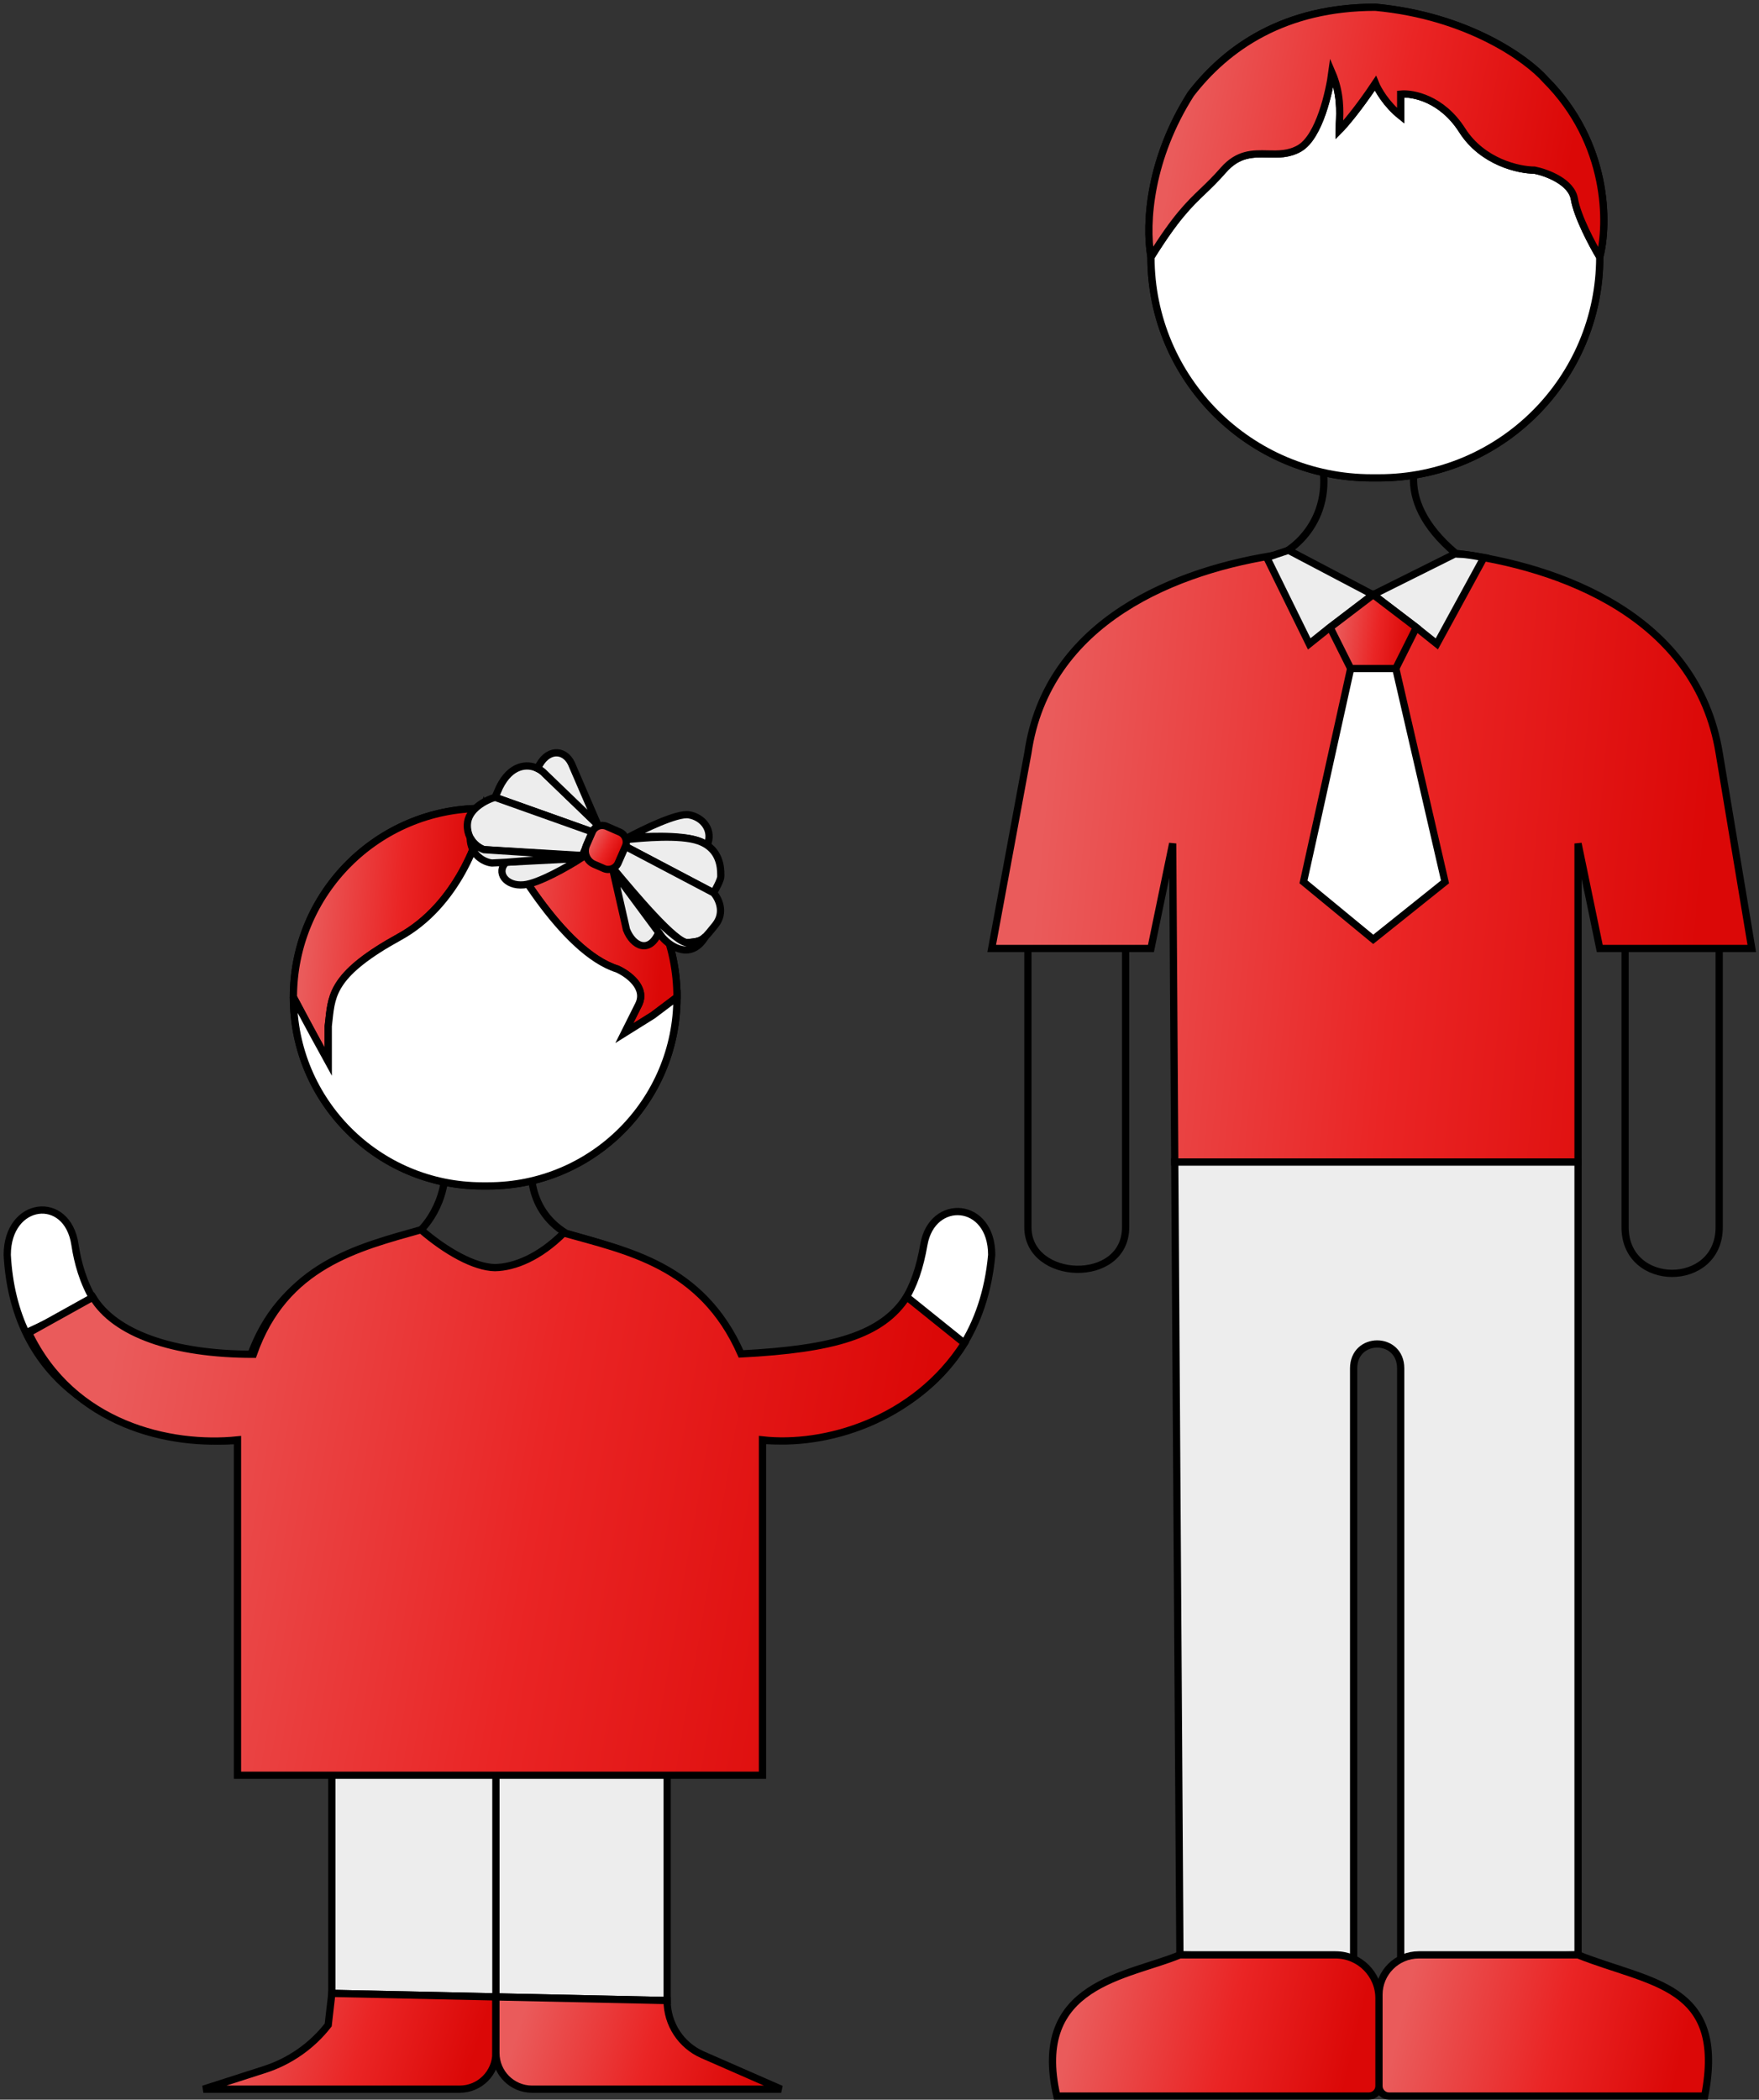 <?xml version="1.0" encoding="UTF-8"?> <svg xmlns="http://www.w3.org/2000/svg" width="243" height="290" viewBox="0 0 243 290" fill="none"><rect x="0" y="0" width="243" height="290" fill="#333333" stroke="none"/> <path d="M33.029 198.946V244.772H45.84H68.507H92.159H104.971V198.946C112.475 199.321 125.981 196.839 132.866 186.06C135.023 182.684 136.53 178.494 137 173.323C137 165.857 128.767 165.364 127.63 171.9C127.08 175.066 126.229 177.61 124.9 179.654C121.472 184.927 114.861 186.867 102.007 187.538C96.592 175.217 86.861 172.791 78.204 170.338C74.906 173.646 70.74 175.572 68.007 175.617C65.185 175.572 61.108 173.323 57.659 170.338C48.987 172.791 38.805 175.217 34.5 187.538C22.174 188.842 16.053 184.671 13.015 179.654C11.459 177.084 10.712 174.292 10.355 171.9C9.299 164.837 1 165.857 1 173.323C1.225 177.531 2.159 181.09 3.592 184.089C9.679 196.825 24.787 199.478 33.029 198.946Z" fill="white"></path> <path d="M57.659 170.338C61.108 173.323 65.185 175.572 68.007 175.617C70.74 175.572 74.906 173.646 78.204 170.338M57.659 170.338C48.987 172.791 38.805 175.217 34.5 187.538C22.174 188.842 16.053 184.671 13.015 179.654M57.659 170.338C59.466 168.813 62.685 164.185 61.108 157.878H73.92C72.998 160.6 72.564 166.904 78.204 170.338M78.204 170.338C86.861 172.791 96.592 175.217 102.007 187.538C114.861 186.867 121.472 184.927 124.9 179.654M13.015 179.654C11.459 177.084 10.712 174.292 10.355 171.9C9.299 164.837 1 165.857 1 173.323C1.225 177.531 2.159 181.09 3.592 184.089M13.015 179.654L3.592 184.089M3.592 184.089C9.679 196.825 24.787 199.478 33.029 198.946V244.772H45.84H68.507H92.159H104.971V198.946C112.475 199.321 125.981 196.839 132.866 186.06M124.9 179.654C126.229 177.61 127.08 175.066 127.63 171.9C128.767 165.364 137 165.857 137 173.323C136.53 178.494 135.023 182.684 132.866 186.06M124.9 179.654L132.866 186.06" stroke="black"></path> <path d="M68.508 244.771V275.803L92.16 276.307V244.771H68.508Z" fill="#EDEDED" stroke="black"></path> <path d="M68.506 244.771H45.84V275.321L68.506 275.803V244.771Z" fill="#EDEDED" stroke="black"></path> <path d="M45.842 288.551H63.508C66.269 288.551 68.508 286.313 68.508 283.551V275.804L45.842 275.321L45.342 279.682V279.682C43.095 282.571 40.029 284.716 36.544 285.836L28.096 288.551H45.842Z" fill="url(#paint0_linear)" stroke="black"></path> <path d="M68.508 283.552C68.508 286.313 70.746 288.552 73.508 288.552H79.342H92.16H107.921L97.057 283.796C94.082 282.494 92.16 279.555 92.16 276.308V276.308L68.508 275.805V283.552Z" fill="url(#paint1_linear)" stroke="black"></path> <path d="M32.809 245.192V198.874C23.575 199.831 10.044 196.827 3.957 184.091L12.827 179.163C15.864 184.181 23.848 187.048 35 187.048C39.306 174.726 49.488 172.301 58.16 169.848C61.609 172.832 65.549 175.035 68.372 175.08C71.105 175.035 74.572 173.601 77.87 170.294C86.527 172.747 96.957 174.679 102.372 187.001C115.226 186.33 121.837 184.39 125.265 179.117L133.231 185.523C126.345 196.302 113.841 199.831 105.335 198.874V245.192H92.652H68.507H45.841H32.809Z" fill="url(#paint2_linear)" stroke="black"></path> <path d="M40.533 137.724V137.724C40.533 123.327 52.204 111.656 66.601 111.656V111.656M40.533 137.724V137.724C40.533 152.121 52.204 163.793 66.601 163.793V163.793M40.533 137.724C42.595 141.628 44.602 145.296 45.347 146.642V141.714C45.387 141.398 45.42 141.088 45.453 140.782C45.828 137.282 46.138 134.381 55.202 129.395C63.086 125.059 66.371 115.763 67.029 111.656M40.533 137.724C40.533 152.121 52.204 163.793 66.601 163.793M40.533 137.724C40.533 123.327 52.204 111.656 66.601 111.656M67.029 111.656C69.985 118.062 77.77 131.465 85.26 133.83C86.738 134.487 89.399 136.392 88.217 138.758M67.029 111.656H66.601M67.029 111.656H67.456M88.217 138.758C87.034 141.123 86.41 142.371 86.246 142.7M88.217 138.758L86.246 142.7M86.246 142.7L90.188 140.236L93.524 137.724M93.524 137.724V137.724C93.524 152.121 81.853 163.793 67.456 163.793V163.793M93.524 137.724V137.724C93.524 123.327 81.853 111.656 67.456 111.656V111.656M93.524 137.724C93.524 123.327 81.853 111.656 67.456 111.656M93.524 137.724C93.524 152.121 81.853 163.793 67.456 163.793M66.601 163.793H67.029H67.456" stroke="black"></path> <path d="M67.027 111.655C69.984 118.061 77.769 131.464 85.259 133.829C86.737 134.486 89.398 136.391 88.215 138.757L86.244 142.699L90.186 140.235L93.523 137.723C93.523 123.326 81.852 111.655 67.455 111.655H67.027Z" fill="url(#paint3_linear)" stroke="black"></path> <path d="M55.202 129.395C63.086 125.059 66.371 115.763 67.029 111.656H66.601C52.204 111.656 40.533 123.327 40.533 137.724C42.595 141.628 44.602 145.296 45.347 146.642V141.714C45.387 141.398 45.42 141.088 45.453 140.782C45.828 137.282 46.138 134.381 55.202 129.395Z" fill="url(#paint4_linear)" stroke="black"></path> <path d="M67.029 111.656C66.371 115.763 63.086 125.059 55.202 129.395C46.138 134.381 45.828 137.282 45.453 140.782C45.42 141.088 45.387 141.398 45.347 141.714V146.642C44.602 145.296 42.595 141.628 40.533 137.724C40.533 152.121 52.204 163.793 66.601 163.793H67.029H67.456C81.853 163.793 93.524 152.121 93.524 137.724L90.188 140.236L86.246 142.7L88.217 138.758C89.399 136.392 86.738 134.487 85.26 133.83C77.77 131.465 69.985 118.062 67.029 111.656Z" fill="white" stroke="black"></path> <path d="M82.585 113.914L75.263 106.861C75.007 106.578 74.668 106.323 74.274 106.134C72.789 105.418 70.526 105.631 68.991 108.75L68.391 110.122L81.826 114.903L82.585 113.914Z" fill="#EDEDED" stroke="black"></path> <path d="M72.367 122.208C74.413 122.012 78.459 119.695 80.225 118.56L69.915 119.094C68.513 120.433 69.809 122.452 72.367 122.208Z" fill="#EDEDED" stroke="black"></path> <path d="M80.456 118.158L81.824 114.903L68.389 110.121C67.142 110.483 64.629 111.746 64.561 113.895C64.54 114.567 64.68 115.131 64.905 115.597C64.922 115.633 64.94 115.668 64.958 115.703C65.465 116.661 66.335 117.182 66.863 117.352L80.456 118.158Z" fill="#EDEDED" stroke="black"></path> <path d="M80.683 118.259L66.862 117.353C66.334 117.182 65.463 116.662 64.957 115.704C64.955 118.1 66.9 119.095 67.964 119.196L69.914 119.095L80.683 118.259Z" fill="#EDEDED" stroke="black"></path> <path d="M75.262 106.861L82.584 113.914L78.932 105.443C77.931 103.372 75.473 103.387 74.273 106.133C74.667 106.323 75.006 106.577 75.262 106.861Z" fill="#EDEDED" stroke="black"></path> <path d="M86.699 115.712C88.776 115.53 93.888 115.217 96.529 116.154C96.98 116.314 97.365 116.511 97.692 116.733C98.556 114.756 97.197 112.88 95.168 112.538C93.544 112.264 88.746 114.601 86.699 115.712Z" fill="#EDEDED" stroke="black"></path> <path d="M96.531 116.156C93.889 115.22 88.678 115.761 86.601 115.943L86.4 116.903L98.577 123.314C98.92 122.737 99.599 121.473 99.576 121.027C99.552 120.546 99.76 118.137 97.694 116.735C97.366 116.513 96.982 116.316 96.531 116.156Z" fill="#EDEDED" stroke="black"></path> <path d="M86.398 116.901L84.801 120.057C87.541 123.343 93.42 130.373 95.02 130.201C96.34 130.059 96.789 130.011 97.454 129.359C97.797 129.022 98.198 128.524 98.806 127.77C100.234 125.998 99.247 124.06 98.575 123.312L86.398 116.901Z" fill="#EDEDED" stroke="black"></path> <path d="M95.022 130.2C93.422 130.372 87.541 123.844 84.801 120.559L91.004 128.8L91.52 129.487C92.682 130.811 95.495 132.64 97.456 129.357C96.791 130.009 96.341 130.058 95.022 130.2Z" fill="#EDEDED" stroke="black"></path> <path d="M84.701 120.286L86.546 128.405C87.447 130.705 89.698 131.786 91.002 128.802L84.701 120.286Z" fill="#EDEDED" stroke="black"></path> <path d="M85.625 114.929L83.796 114.13C83.038 113.799 82.155 114.145 81.824 114.902V114.902L81.026 116.728C80.584 117.741 81.046 118.92 82.058 119.362L83.427 119.96V119.96C84.185 120.291 85.067 119.945 85.398 119.188L86.398 116.901V116.901C86.729 116.143 86.383 115.26 85.625 114.929V114.929Z" fill="url(#paint5_linear)" stroke="black"></path> <path d="M162 116.5L162.287 160.5H218V116.5L221 131H224.5H237.5H242L237.5 104C234.417 85.114 215.488 78.212 201.096 76.421V76.421C195.262 83.823 184.203 84.282 177.776 77.389L177 76.557C162.664 78.604 144.659 85.683 142 104L137 131H142H155.5H159L162 116.5Z" fill="url(#paint6_linear)"></path> <path d="M178 76.421C177.669 76.464 177.335 76.509 177 76.557M201.096 76.421C215.488 78.212 234.417 85.114 237.5 104L242 131H237.5M201.096 76.421C191.973 68.759 195.564 61.614 198.5 59H181C185.8 69 180.333 74.871 177 76.557M201.096 76.421V76.421C195.262 83.823 184.203 84.282 177.776 77.389L177 76.557M177 76.557C162.664 78.604 144.659 85.683 142 104L137 131H142M155.5 131V169.5C155.5 177.5 142 177 142 169.5V131M155.5 131H159L162 116.5L162.287 160.5H218V116.5L221 131H224.5M155.5 131H142M224.5 131V169.5C224.5 178 237.5 178 237.5 169.5V131M224.5 131H237.5" stroke="black"></path> <path d="M190 5C191 5.666 192.4 7.9 190 11.499M190 11.499C187.6 15.1 185.667 17.333 185 18C185 17.739 185.016 17.433 185.033 17.087C185.114 15.441 185.24 12.891 184 10C183.667 12.499 182.3 18.899 179.5 20.5C178.042 21.333 176.584 21.298 175.125 21.263C173.084 21.215 171.042 21.166 169 23.5C167.917 24.738 167.025 25.593 166.162 26.421C164.236 28.266 162.452 29.976 159 35.499M190 11.499C190.334 12.333 191.5 14.399 193.5 15.999M159 35.499V35.499C159 52.344 172.656 65.999 189.5 65.999V65.999M159 35.499C158.167 30.666 158.9 21.799 164.5 12.999C169.5 6.5 177.5 0.999 190 1C202.801 2.2 211 8.167 213.5 11C222.3 19.8 222.167 31 221 35.499M159 35.499C159 52.344 172.656 65.999 189.5 65.999M193.5 15.999C193.5 15.999 193.5 15.399 193.5 12.999M193.5 15.999C193.5 13.999 193.5 10.6 193.5 12.999M193.5 15.999V12.999M193.5 12.999C195.167 12.833 199.2 13.6 202 18C204.8 22.399 209.834 23.5 212 23.5C213.667 23.833 217.1 25.099 217.5 27.5C217.9 29.899 220 33.833 221 35.499M221 35.499V35.499C221 52.344 207.345 65.999 190.5 65.999V65.999M221 35.499C221 52.344 207.345 65.999 190.5 65.999M189.5 65.999H190H190.5" stroke="black"></path> <path fill-rule="evenodd" clip-rule="evenodd" d="M190 11.5C187.6 15.1 185.667 17.333 185 18C185 17.739 185.015 17.433 185.032 17.087C185.113 15.442 185.239 12.892 184 10C183.667 12.5 182.3 18.9 179.5 20.5C178.042 21.333 176.583 21.299 175.125 21.264C173.083 21.215 171.042 21.167 169 23.5C167.916 24.738 167.025 25.593 166.161 26.421C164.236 28.267 162.452 29.977 159 35.5C159 52.345 172.655 66 189.5 66H190H190.5C207.345 66 221 52.345 221 35.5C220 33.833 217.9 29.9 217.5 27.5C217.1 25.1 213.667 23.833 212 23.5C209.833 23.5 204.8 22.4 202 18C199.2 13.6 195.167 12.833 193.5 13V16C191.5 14.4 190.333 12.333 190 11.5Z" fill="white" stroke="black"></path> <path fill-rule="evenodd" clip-rule="evenodd" d="M185 18C185.667 17.333 187.6 15.1 190 11.499C190.334 12.333 191.5 14.399 193.5 15.999V12.999C195.167 12.833 199.2 13.6 202 18C204.8 22.399 209.834 23.5 212 23.5C213.667 23.833 217.1 25.099 217.5 27.5C217.9 29.899 220 33.833 221 35.499C222.167 31 222.3 19.8 213.5 11C211 8.167 202.801 2.2 190 1C177.5 0.999 169.5 6.5 164.5 12.999C158.9 21.799 158.167 30.666 159 35.499C162.452 29.976 164.236 28.266 166.162 26.421C167.025 25.593 167.917 24.738 169 23.5C171.042 21.166 173.084 21.215 175.125 21.263C176.584 21.298 178.042 21.333 179.5 20.5C182.3 18.899 183.667 12.499 184 10C185.24 12.891 185.114 15.441 185.033 17.087C185.016 17.433 185 17.739 185 18Z" fill="url(#paint7_linear)" stroke="black"></path> <path d="M193.5 270.5L218 270V160.5H162.287L163 270L187 270.5V189C187 184.5 193.5 184.5 193.5 189V270.5Z" fill="#EDEDED" stroke="black"></path> <path d="M235.5 289.5C238.5 274 228 274 218 270H196V270C192.962 270 190.5 272.462 190.5 275.5V288.107C190.5 288.876 191.124 289.5 191.893 289.5H235.5Z" fill="url(#paint8_linear)" stroke="black"></path> <path d="M163 270C155.833 273 142.4 273.9 146 289.5H189.107C189.876 289.5 190.5 288.876 190.5 288.107V276C190.5 272.686 187.814 270 184.5 270V270H163Z" fill="url(#paint9_linear)" stroke="black"></path> <path d="M189.651 82.132L183.701 86.666L180.867 88.933L175 77L178 76L189.651 82.132Z" fill="#EDEDED" stroke="black"></path> <path d="M195.658 86.666L189.707 82.132L201 76.5C202 76.628 201.5 76.372 205 77L198.491 88.933L195.658 86.666Z" fill="#EDEDED" stroke="black"></path> <path d="M189.707 129.738L199.624 121.804L192.824 92.334H186.59L180.922 117.96L180.072 121.804L189.707 129.738Z" fill="white" stroke="black"></path> <path d="M186.589 92.334H192.823L195.657 86.667L189.706 82.133L183.756 86.667L186.589 92.334Z" fill="url(#paint10_linear)" stroke="black"></path> <defs> <linearGradient id="paint0_linear" x1="31.912" y1="277.748" x2="64.265" y2="287.845" gradientUnits="userSpaceOnUse"> <stop stop-color="#EA5B5B"></stop> <stop offset="0.547" stop-color="#EA2525"></stop> <stop offset="1" stop-color="#DB0807"></stop> </linearGradient> <linearGradient id="paint1_linear" x1="72.23" y1="278.143" x2="103.714" y2="288.089" gradientUnits="userSpaceOnUse"> <stop stop-color="#EA5B5B"></stop> <stop offset="0.547" stop-color="#EA2525"></stop> <stop offset="1" stop-color="#DB0807"></stop> </linearGradient> <linearGradient id="paint2_linear" x1="16.165" y1="183.668" x2="126.35" y2="202.983" gradientUnits="userSpaceOnUse"> <stop stop-color="#EA5B5B"></stop> <stop offset="0.547" stop-color="#EA2525"></stop> <stop offset="1" stop-color="#DB0807"></stop> </linearGradient> <linearGradient id="paint3_linear" x1="69.529" y1="117.35" x2="92.631" y2="119.364" gradientUnits="userSpaceOnUse"> <stop stop-color="#EA5B5B"></stop> <stop offset="0.547" stop-color="#EA2525"></stop> <stop offset="1" stop-color="#DB0807"></stop> </linearGradient> <linearGradient id="paint4_linear" x1="43.035" y1="118.074" x2="66.174" y2="119.864" gradientUnits="userSpaceOnUse"> <stop stop-color="#EA5B5B"></stop> <stop offset="0.547" stop-color="#EA2525"></stop> <stop offset="1" stop-color="#DB0807"></stop> </linearGradient> <linearGradient id="paint5_linear" x1="82.453" y1="114.642" x2="86.274" y2="116.753" gradientUnits="userSpaceOnUse"> <stop stop-color="#EA5B5B"></stop> <stop offset="0.547" stop-color="#EA2525"></stop> <stop offset="1" stop-color="#DB0807"></stop> </linearGradient> <linearGradient id="paint6_linear" x1="146.916" y1="80.439" x2="238.391" y2="88.835" gradientUnits="userSpaceOnUse"> <stop stop-color="#EA5B5B"></stop> <stop offset="0.547" stop-color="#EA2525"></stop> <stop offset="1" stop-color="#DB0807"></stop> </linearGradient> <linearGradient id="paint7_linear" x1="164.648" y1="7.328" x2="218.016" y2="17.261" gradientUnits="userSpaceOnUse"> <stop stop-color="#EA5B5B"></stop> <stop offset="0.547" stop-color="#EA2525"></stop> <stop offset="1" stop-color="#DB0807"></stop> </linearGradient> <linearGradient id="paint8_linear" x1="194.799" y1="273.577" x2="232.638" y2="282.602" gradientUnits="userSpaceOnUse"> <stop stop-color="#EA5B5B"></stop> <stop offset="0.547" stop-color="#EA2525"></stop> <stop offset="1" stop-color="#DB0807"></stop> </linearGradient> <linearGradient id="paint9_linear" x1="149.658" y1="273.577" x2="187.185" y2="282.445" gradientUnits="userSpaceOnUse"> <stop stop-color="#EA5B5B"></stop> <stop offset="0.547" stop-color="#EA2525"></stop> <stop offset="1" stop-color="#DB0807"></stop> </linearGradient> <linearGradient id="paint10_linear" x1="184.88" y1="84.004" x2="195.189" y2="85.233" gradientUnits="userSpaceOnUse"> <stop stop-color="#EA5B5B"></stop> <stop offset="0.547" stop-color="#EA2525"></stop> <stop offset="1" stop-color="#DB0807"></stop> </linearGradient> </defs> </svg> 